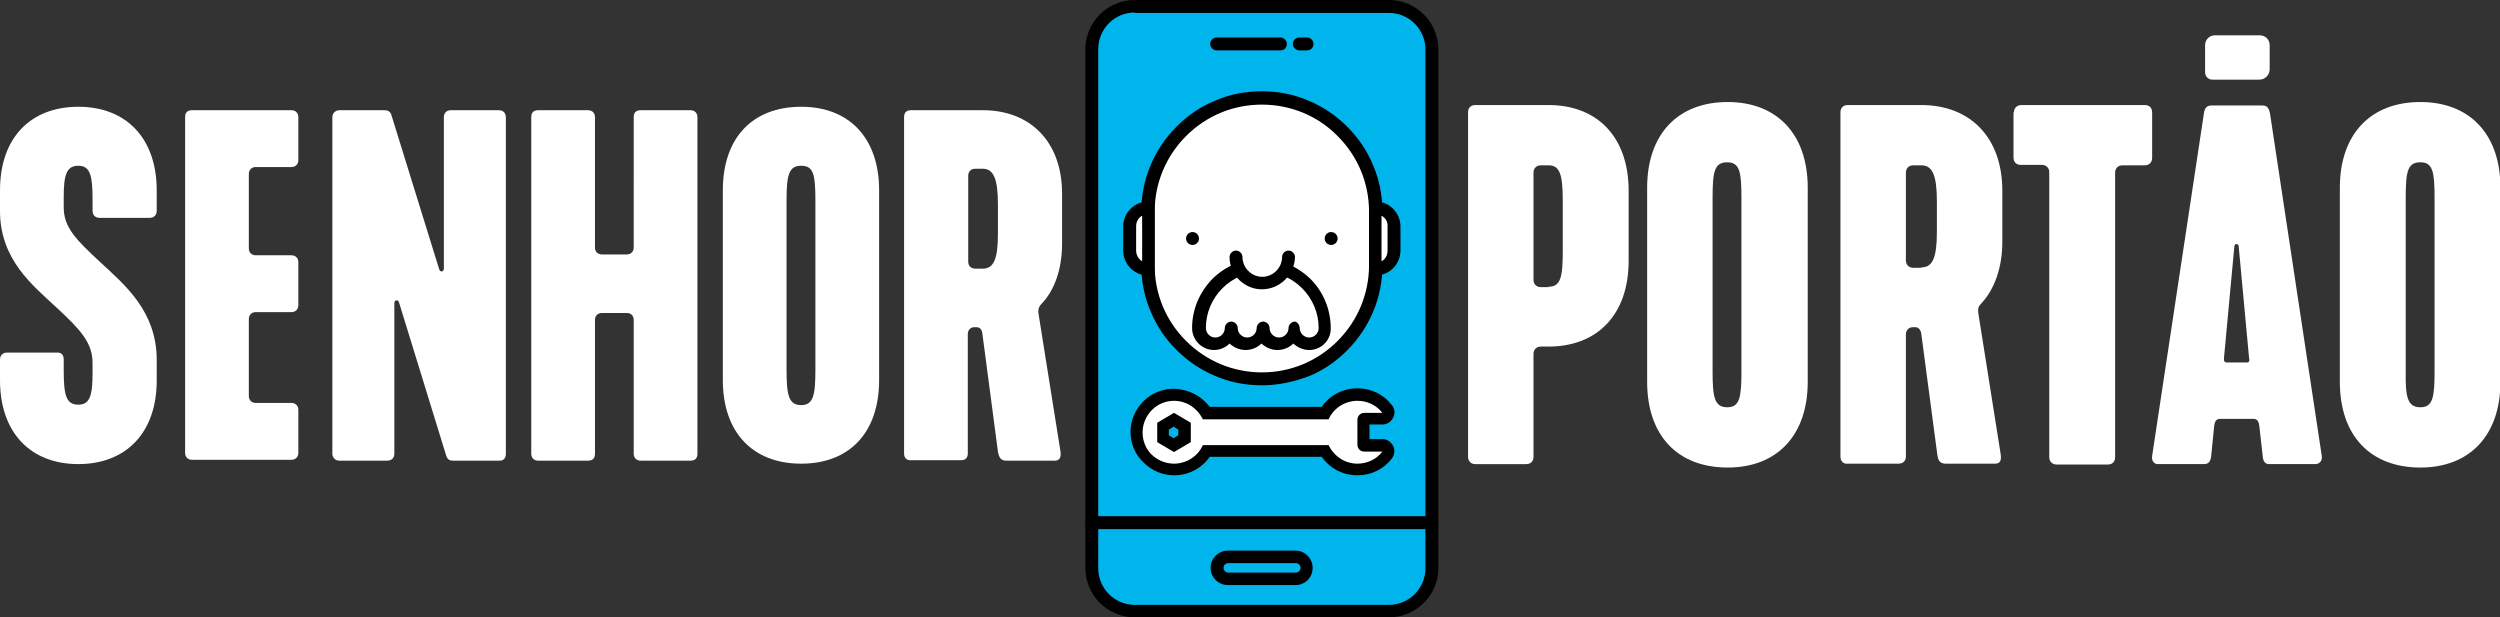 <?xml version="1.0" encoding="utf-8"?>
<!-- Generator: Adobe Illustrator 26.0.2, SVG Export Plug-In . SVG Version: 6.00 Build 0)  -->
<svg version="1.1" id="Layer_1" xmlns="http://www.w3.org/2000/svg" xmlns:xlink="http://www.w3.org/1999/xlink" x="0px" y="0px"
	 viewBox="0 0 580.7 143.4" style="enable-background:new 0 0 580.7 143.4;" xml:space="preserve">
<rect x="0" y="0" width="580.7" height="143.4" fill="#333333" stroke="none"/>
<style type="text/css">
	.st0{fill:#FFFFFF;}
	.st1{fill:#00B5EC;}
</style>
<g>
	<path class="st0" d="M0,83.5c0-1,0.7-1.6,1.6-1.6h11.8c1,0,1.4,0.7,1.4,1.6v2.4c0,5.8,0.5,8.1,3.4,8.1c2.7,0,3.3-2.2,3.3-7.3v-2.4
		c0-4.7-2.8-7.7-8.4-12.9C7.6,66.3,0,60.3,0,49v-4.8c0-12.2,7.1-19.4,18.2-19.4c11.1,0,18.2,7.3,18.2,19.4V49c0,1-0.7,1.6-1.6,1.6
		H23.1c-1,0-1.6-0.7-1.6-1.6v-2.6c0-5.5-0.5-7.9-3.3-7.9c-2.8,0-3.4,2.2-3.4,7.3v2.4c0,4.7,3,7.6,8.6,12.8c5.6,5.2,13,11.3,13,22.6
		v4.8c0,12.2-7.2,19.4-18.2,19.4C7.1,107.8,0,100.5,0,88.3V83.5z"/>
	<path class="st0" d="M43,27.2c0-1,0.5-1.6,1.6-1.6h23.1c1,0,1.6,0.7,1.6,1.6v10c0,1-0.7,1.6-1.6,1.6h-8.3c-1,0-1.6,0.7-1.6,1.6
		v17.3c0,1,0.7,1.6,1.6,1.6h8.3c1,0,1.6,0.7,1.6,1.6v10c0,1-0.7,1.6-1.6,1.6h-8.3c-1,0-1.6,0.7-1.6,1.6v17.9c0,1,0.7,1.6,1.6,1.6
		h8.3c1,0,1.6,0.7,1.6,1.6v10c0,1-0.7,1.6-1.6,1.6H44.6c-1,0-1.6-0.7-1.6-1.6V27.2z"/>
	<path class="st0" d="M77.2,105.4V27.2c0-1,0.8-1.6,1.7-1.6h10.3c0.9,0,1.5,0.2,1.8,1.4L102,62.5c0.2,0.8,1.1,0.7,1.1-0.1V27.2
		c0-1,0.7-1.6,1.6-1.6h11.2c1,0,1.6,0.7,1.6,1.6v78.2c0,1-0.5,1.6-1.4,1.6h-10.9c-0.7,0-1.3-0.2-1.6-1.3L92.7,70.3
		c-0.2-0.8-1.1-0.7-1.1,0.1v35c0,1-0.7,1.6-1.6,1.6H78.8C77.9,107,77.2,106.3,77.2,105.4z"/>
	<path class="st0" d="M123.4,105.4V27.2c0-1,0.5-1.6,1.6-1.6h11.6c1,0,1.6,0.7,1.6,1.6v30.3c0,1,0.7,1.6,1.6,1.6h5.8
		c1,0,1.6-0.7,1.6-1.6V27.2c0-1,0.5-1.6,1.6-1.6h11.6c1,0,1.6,0.7,1.6,1.6v78.2c0,1-0.5,1.6-1.6,1.6h-11.6c-1,0-1.6-0.7-1.6-1.6
		V74.3c0-1-0.7-1.6-1.6-1.6h-5.8c-1,0-1.6,0.7-1.6,1.6v31.1c0,1-0.5,1.6-1.6,1.6H125C124,107,123.4,106.3,123.4,105.4z"/>
	<path class="st0" d="M167.9,44.2c0-12.2,6.9-19.4,18.2-19.4c11.2,0,18.1,7.3,18.1,19.4v44.1c0,12.2-6.9,19.4-18.1,19.4
		c-11.3,0-18.2-7.3-18.2-19.4V44.2z M186.1,94.1c2.8,0,3.3-2.3,3.3-8.1V46.6c0-6-0.4-8.1-3.3-8.1c-2.9,0-3.4,2.2-3.4,8.1v39.3
		C182.7,91.8,183.2,94.1,186.1,94.1z"/>
	<path class="st0" d="M210,105.4V27.2c0-1,0.5-1.6,1.6-1.6h16.7c11,0,18.4,7.3,18.4,19.4v11.6c0,5.8-1.7,10.8-4.8,14
		c-0.5,0.5-0.8,1.1-0.7,2.1l5.1,32c0.3,1.7-0.3,2.3-1.3,2.3h-11.2c-1.1,0-1.7-0.4-2-2.1l-3.6-27.3c-0.1-1-0.5-1.6-1.4-1.6h-0.5
		c-0.9,0-1.5,0.7-1.5,1.6v27.7c0,1-0.5,1.6-1.6,1.6h-11.6C210.6,107,210,106.3,210,105.4z M228.3,62.4c2.5,0,3.5-2.2,3.5-8.1v-6.8
		c0-5.9-1-8.3-3.5-8.3h-1.8c-1,0-1.6,0.7-1.6,1.6v20c0,1,0.7,1.6,1.6,1.6H228.3z"/>
</g>
<g>
	<path class="st1" d="M318.6,143h-51c-7.8,0-14.2-6.4-14.2-14.2V14.7c0-7.8,6.4-14.2,14.2-14.2h51c7.8,0,14.2,6.4,14.2,14.2v114.1
		C332.8,136.6,326.4,143,318.6,143z"/>
	<g>
		<g>
			<g>
				<path d="M322.6,143.4h-59c-6.3,0-11.5-5.1-11.5-11.5V11.5c0-6.3,5.1-11.5,11.5-11.5h59c6.3,0,11.5,5.1,11.5,11.5V132
					C334.1,138.3,328.9,143.4,322.6,143.4z M263.6,2.9c-4.7,0-8.5,3.8-8.5,8.5V132c0,4.7,3.8,8.5,8.5,8.5h59c4.7,0,8.5-3.8,8.5-8.5
					V11.5c0-4.7-3.8-8.5-8.5-8.5H263.6z"/>
			</g>
		</g>
		<g>
			<g>
				<path d="M300.9,135.9h-15.7c-2.2,0-4-1.8-4-4s1.8-4,4-4h15.7c2.2,0,4,1.8,4,4S303.2,135.9,300.9,135.9z M285.3,130.8
					c-0.6,0-1.1,0.5-1.1,1.1s0.5,1.1,1.1,1.1h15.7c0.6,0,1.1-0.5,1.1-1.1s-0.5-1.1-1.1-1.1H285.3z"/>
			</g>
		</g>
		<g>
			<g>
				<g>
					<path d="M297.4,11.7h-14.8c-0.8,0-1.5-0.7-1.5-1.5c0-0.8,0.7-1.5,1.5-1.5h14.8c0.8,0,1.5,0.7,1.5,1.5
						C298.9,11.1,298.3,11.7,297.4,11.7z"/>
				</g>
			</g>
			<g>
				<g>
					<path d="M303.6,11.7h-1.8c-0.8,0-1.5-0.7-1.5-1.5c0-0.8,0.7-1.5,1.5-1.5h1.8c0.8,0,1.5,0.7,1.5,1.5
						C305.1,11.1,304.4,11.7,303.6,11.7z"/>
				</g>
			</g>
		</g>
		<g>
			<g>
				<path d="M332.6,122.9h-79c-0.8,0-1.5-0.7-1.5-1.5s0.7-1.5,1.5-1.5h79c0.8,0,1.5,0.7,1.5,1.5S333.4,122.9,332.6,122.9z"/>
			</g>
		</g>
		<g>
			<g>
				<g>
					<g>
						<path class="st0" d="M293.1,88L293.1,88c-14.6,0-26.4-11.8-26.4-26.4V49.2c0-14.6,11.8-26.4,26.4-26.4h0
							c14.6,0,26.4,11.8,26.4,26.4v12.4C319.5,76.2,307.7,88,293.1,88z"/>
					</g>
					<g>
						<path d="M293.1,89.5c-3.8,0-7.4-0.7-10.9-2.2c-3.3-1.4-6.3-3.4-8.9-6c-2.6-2.6-4.6-5.5-6-8.9c-1.5-3.4-2.2-7.1-2.2-10.9V49.2
							c0-3.8,0.7-7.4,2.2-10.9c1.4-3.3,3.4-6.3,6-8.9c2.6-2.6,5.5-4.6,8.9-6c3.4-1.5,7.1-2.2,10.9-2.2c3.8,0,7.4,0.7,10.9,2.2
							c3.3,1.4,6.3,3.4,8.9,6c2.6,2.6,4.6,5.5,6,8.9c1.5,3.4,2.2,7.1,2.2,10.9v12.4c0,3.8-0.7,7.4-2.2,10.9c-1.4,3.3-3.4,6.3-6,8.9
							c-2.6,2.6-5.5,4.6-8.9,6C300.5,88.7,296.9,89.5,293.1,89.5z M293.1,24.3c-6.7,0-12.9,2.6-17.6,7.3c-4.7,4.7-7.3,11-7.3,17.6
							v12.4c0,6.7,2.6,12.9,7.3,17.6c4.7,4.7,11,7.3,17.6,7.3h0c6.7,0,12.9-2.6,17.6-7.3c4.7-4.7,7.3-11,7.3-17.6V49.2
							c0-6.7-2.6-12.9-7.3-17.6C306.1,26.9,299.8,24.3,293.1,24.3z"/>
					</g>
				</g>
				<g>
					<g>
						<path class="st0" d="M266.7,62.6L266.7,62.6V48.2l0,0c-2.4,0-4.4,1.9-4.4,4.4v5.6C262.4,60.6,264.3,62.6,266.7,62.6z"/>
					</g>
					<g>
						<path d="M268.2,64h-1.5c-3.2,0-5.8-2.6-5.8-5.8v-5.6c0-3.2,2.6-5.8,5.8-5.8h1.5V64z M265.3,50.1c-0.9,0.5-1.4,1.4-1.4,2.5v5.6
							c0,1.1,0.6,2,1.4,2.5V50.1z"/>
					</g>
				</g>
				<g>
					<g>
						<path class="st0" d="M319.5,48.2L319.5,48.2v14.3l0,0c2.4,0,4.4-1.9,4.4-4.4v-5.6C323.8,50.2,321.9,48.2,319.5,48.2z"/>
					</g>
					<g>
						<path d="M319.5,64H318V46.8h1.5c3.2,0,5.8,2.6,5.8,5.8v5.6C325.3,61.4,322.7,64,319.5,64z M320.9,50.1v10.6
							c0.9-0.5,1.4-1.4,1.4-2.5v-5.6C322.4,51.5,321.8,50.6,320.9,50.1z"/>
					</g>
				</g>
				<g>
					<g>
						<g>
							<path class="st0" d="M307.7,76.2c0,2-1.6,3.7-3.7,3.7c-2,0-3.7-1.6-3.7-3.7c0,2-1.6,3.7-3.7,3.7c-2,0-3.7-1.6-3.7-3.7
								c0,2-1.6,3.7-3.7,3.7c-2,0-3.7-1.6-3.7-3.7v0c0,2-1.6,3.7-3.7,3.7c-2,0-3.7-1.6-3.7-3.7v0c0-8.1,6.5-14.6,14.6-14.6
								S307.7,68.1,307.7,76.2L307.7,76.2z"/>
						</g>
						<g>
							<path d="M304.1,81.3c-1.4,0-2.7-0.6-3.7-1.5c-0.9,0.9-2.2,1.5-3.7,1.5c-1.4,0-2.7-0.6-3.7-1.5c-0.9,0.9-2.2,1.5-3.7,1.5
								c-1.4,0-2.7-0.6-3.7-1.5c-0.9,0.9-2.2,1.5-3.6,1.5c-2.8,0-5.1-2.3-5.1-5.1c0,0,0,0,0,0c0,0,0,0,0,0c0,0,0,0,0,0v0
								c0-4.3,1.7-8.3,4.7-11.4c3-3,7.1-4.7,11.4-4.7c4.3,0,8.3,1.7,11.4,4.7c3,3,4.7,7.1,4.7,11.4v0
								C309.2,79,306.9,81.3,304.1,81.3z M301.9,76.2c0,1.2,1,2.2,2.2,2.2c1.2,0,2.2-1,2.2-2.2v0c0-7.2-5.9-13.1-13.1-13.1
								c-7.2,0-13.1,5.9-13.1,13.1c0,1.2,1,2.2,2.2,2.2c1.2,0,2.2-1,2.2-2.2c0-0.8,0.7-1.5,1.5-1.5c0.8,0,1.5,0.7,1.5,1.5v0
								c0,1.2,1,2.2,2.2,2.2c1.2,0,2.2-1,2.2-2.2c0-0.8,0.7-1.5,1.5-1.5c0.8,0,1.5,0.7,1.5,1.5c0,1.2,1,2.2,2.2,2.2
								c1.2,0,2.2-1,2.2-2.2c0-0.8,0.7-1.5,1.5-1.5C301.2,74.7,301.9,75.4,301.9,76.2z"/>
						</g>
					</g>
					<g>
						<g>
							<path class="st0" d="M299.2,59.6c0,3.3-2.7,6.1-6.1,6.1s-6.1-2.7-6.1-6.1"/>
						</g>
						<g>
							<path d="M293.1,67.2c-4.1,0-7.5-3.4-7.5-7.5c0-0.8,0.7-1.5,1.5-1.5c0.8,0,1.5,0.7,1.5,1.5c0,2.5,2.1,4.6,4.6,4.6
								c2.5,0,4.6-2.1,4.6-4.6c0-0.8,0.7-1.5,1.5-1.5c0.8,0,1.5,0.7,1.5,1.5C300.7,63.8,297.3,67.2,293.1,67.2z"/>
						</g>
					</g>
				</g>
				<g>
					<g>
						<circle cx="277" cy="55.4" r="1.5"/>
					</g>
				</g>
				<g>
					<g>
						<circle cx="309.2" cy="55.4" r="1.5"/>
					</g>
				</g>
			</g>
			<g>
				<g>
					<g>
						<path class="st0" d="M315.2,109.2c-3.1,0-6-1.6-7.5-4.3h-27.5c-1.6,2.7-4.4,4.3-7.5,4.3c-2.3,0-4.5-0.9-6.2-2.6
							c-1.6-1.6-2.5-3.8-2.5-6.2c0-2.3,0.9-4.5,2.6-6.2c1.6-1.6,3.8-2.5,6.1-2.5c0,0,0,0,0,0c3.1,0,6,1.7,7.5,4.3h27.5
							c1.6-2.7,4.4-4.3,7.5-4.3c2.7,0,5.2,1.2,6.9,3.4c0.3,0.4,0.4,1,0.1,1.5c-0.2,0.5-0.7,0.8-1.2,0.8h-4.2c-0.1,0-0.2,0.1-0.2,0.2
							v5.8c0,0.1,0.1,0.2,0.2,0.2h4.2c0.5,0,1,0.3,1.2,0.8c0.2,0.5,0.2,1-0.1,1.5C320.5,107.9,318,109.2,315.2,109.2z M272.7,103.4
							l2.5-1.5V99l-2.5-1.5l-2.5,1.5v2.9L272.7,103.4z"/>
					</g>
					<g>
						<path d="M272.7,93.1C272.7,93.1,272.7,93.1,272.7,93.1c2.8,0,5.3,1.6,6.6,4.1l0.1,0.2l29.2,0l0.1-0.2c1.2-2.5,3.8-4.1,6.6-4.1
							c2.3,0,4.4,1,5.8,2.8h-4.2c-0.9,0-1.6,0.7-1.6,1.6v5.8c0,0.9,0.7,1.6,1.6,1.6h4.2c-1.4,1.8-3.5,2.8-5.8,2.8
							c-2.8,0-5.3-1.6-6.6-4.1l-0.1-0.2h-29.2l-0.1,0.2c-1.2,2.5-3.8,4.1-6.6,4.1c-2,0-3.8-0.8-5.2-2.1c-1.4-1.4-2.1-3.2-2.1-5.2v0
							c0-1.9,0.8-3.8,2.2-5.2C268.9,93.9,270.7,93.1,272.7,93.1 M272.7,105l3.9-2.3v-4.5l-3.9-2.3l-3.9,2.3v4.5L272.7,105
							 M272.7,90.3L272.7,90.3c-2.7,0-5.2,1-7.1,2.9c-1.9,1.9-3,4.4-3,7.1v0c0,2.7,1,5.2,3,7.1c1.9,1.9,4.4,3,7.1,3
							c3.4,0,6.4-1.6,8.3-4.3h26c1.9,2.7,4.9,4.3,8.3,4.3c3.2,0,6.1-1.4,8-3.9c0.6-0.8,0.8-2,0.3-2.9c-0.5-1-1.4-1.6-2.5-1.6h-3
							v-3.4h3c1.1,0,2-0.6,2.5-1.6c0.5-1,0.4-2.1-0.3-2.9c-1.9-2.5-4.8-3.9-8-3.9c-3.4,0-6.4,1.6-8.3,4.3l-26,0
							C279.1,92,276.1,90.4,272.7,90.3L272.7,90.3L272.7,90.3L272.7,90.3z M271.5,99.8l1.1-0.7l1.1,0.7v1.3l-1.1,0.7l-1.1-0.7V99.8
							L271.5,99.8z"/>
					</g>
				</g>
			</g>
		</g>
	</g>
</g>
<g>
	<path class="st0" d="M341,106.1v-80c0-1,0.6-1.7,1.7-1.7h17c11.3,0,18.6,7.4,18.6,19.9v16.3c0,12.4-7.2,19.9-18.6,19.9h-1.8
		c-1,0-1.7,0.7-1.7,1.7v23.9c0,1-0.6,1.7-1.7,1.7h-11.9C341.7,107.8,341,107.1,341,106.1z M359.7,66.6c2.8,0,3.3-2.2,3.3-8.3V46.8
		c0-6.1-0.6-8.4-3.3-8.4h-1.8c-1,0-1.7,0.7-1.7,1.7v24.9c0,1,0.7,1.7,1.7,1.7H359.7z"/>
	<path class="st0" d="M382.6,43.6c0-12.4,7.1-19.9,18.7-19.9c11.4,0,18.6,7.4,18.6,19.9v45.1c0,12.4-7.1,19.9-18.6,19.9
		c-11.6,0-18.7-7.4-18.7-19.9V43.6z M401.2,94.6c2.9,0,3.3-2.3,3.3-8.3V46c0-6.1-0.4-8.3-3.3-8.3c-3,0-3.4,2.2-3.4,8.3v40.2
		C397.8,92.2,398.2,94.6,401.2,94.6z"/>
	<path class="st0" d="M427.5,106.1v-80c0-1,0.6-1.7,1.7-1.7h17.1c11.2,0,18.8,7.4,18.8,19.9v11.9c0,5.9-1.8,11-4.9,14.3
		c-0.6,0.6-0.8,1.1-0.7,2.1l5.2,32.8c0.3,1.8-0.3,2.3-1.3,2.3H452c-1.1,0-1.8-0.4-2-2.1l-3.7-27.9c-0.1-1-0.6-1.7-1.4-1.7h-0.6
		c-0.9,0-1.6,0.7-1.6,1.7v28.3c0,1-0.6,1.7-1.7,1.7h-11.9C428.2,107.8,427.5,107.1,427.5,106.1z M446.3,62.1c2.6,0,3.6-2.2,3.6-8.3
		v-7c0-6-1-8.4-3.6-8.4h-1.9c-1,0-1.7,0.7-1.7,1.7v20.4c0,1,0.7,1.7,1.7,1.7H446.3z"/>
	<path class="st0" d="M467.8,26.1c0-1,0.7-1.7,1.7-1.7h28.7c1,0,1.7,0.6,1.7,1.7v10.6c0,1-0.7,1.7-1.7,1.7h-5.2
		c-1,0-1.7,0.7-1.7,1.7v66.1c0,1-0.6,1.7-1.7,1.7h-11.9c-1,0-1.7-0.7-1.7-1.7V40c0-1-0.7-1.7-1.7-1.7h-4.9c-1,0-1.7-0.6-1.7-1.7
		V26.1z"/>
	<path class="st0" d="M543.5,43.6c0-12.4,7.1-19.9,18.7-19.9c11.4,0,18.6,7.4,18.6,19.9v45.1c0,12.4-7.1,19.9-18.6,19.9
		c-11.6,0-18.7-7.4-18.7-19.9V43.6z M562.2,94.6c2.9,0,3.3-2.3,3.3-8.3V46c0-6.1-0.4-8.3-3.3-8.3c-3,0-3.4,2.2-3.4,8.3v40.2
		C558.7,92.2,559.2,94.6,562.2,94.6z"/>
	<path class="st0" d="M539.3,105.9l-12-79.4c-0.3-1.7-0.9-2-1.9-2h-11.6c-1,0-1.7,0.3-1.9,2l-12,79.4c-0.2,1.3,0.6,1.9,1.3,1.9h10.8
		c0.7,0,1.4-0.3,1.6-1.7l0.7-7.1c0.1-0.9,0.4-1.7,1.3-1.7h7.9c0.9,0,1.2,0.8,1.3,1.7l0.8,7.1c0.1,1.3,0.8,1.7,1.4,1.7h10.8
		C538.6,107.8,539.5,107.2,539.3,105.9z M521.9,84.2h-4.6c-0.6,0-0.8-0.3-0.7-1.2l2.4-25.8c0.1-0.7,0.9-0.7,1,0l2.4,25.8
		C522.6,83.9,522.4,84.2,521.9,84.2z"/>
	<path class="st0" d="M524.8,18.5h-10.9c-1,0-1.7-0.8-1.7-1.7v-6.3c0-1.3,1-2.3,2.3-2.3h10.4c1.3,0,2.3,1,2.3,2.3v5.7
		C527.1,17.5,526.1,18.5,524.8,18.5z"/>
</g>
</svg>
